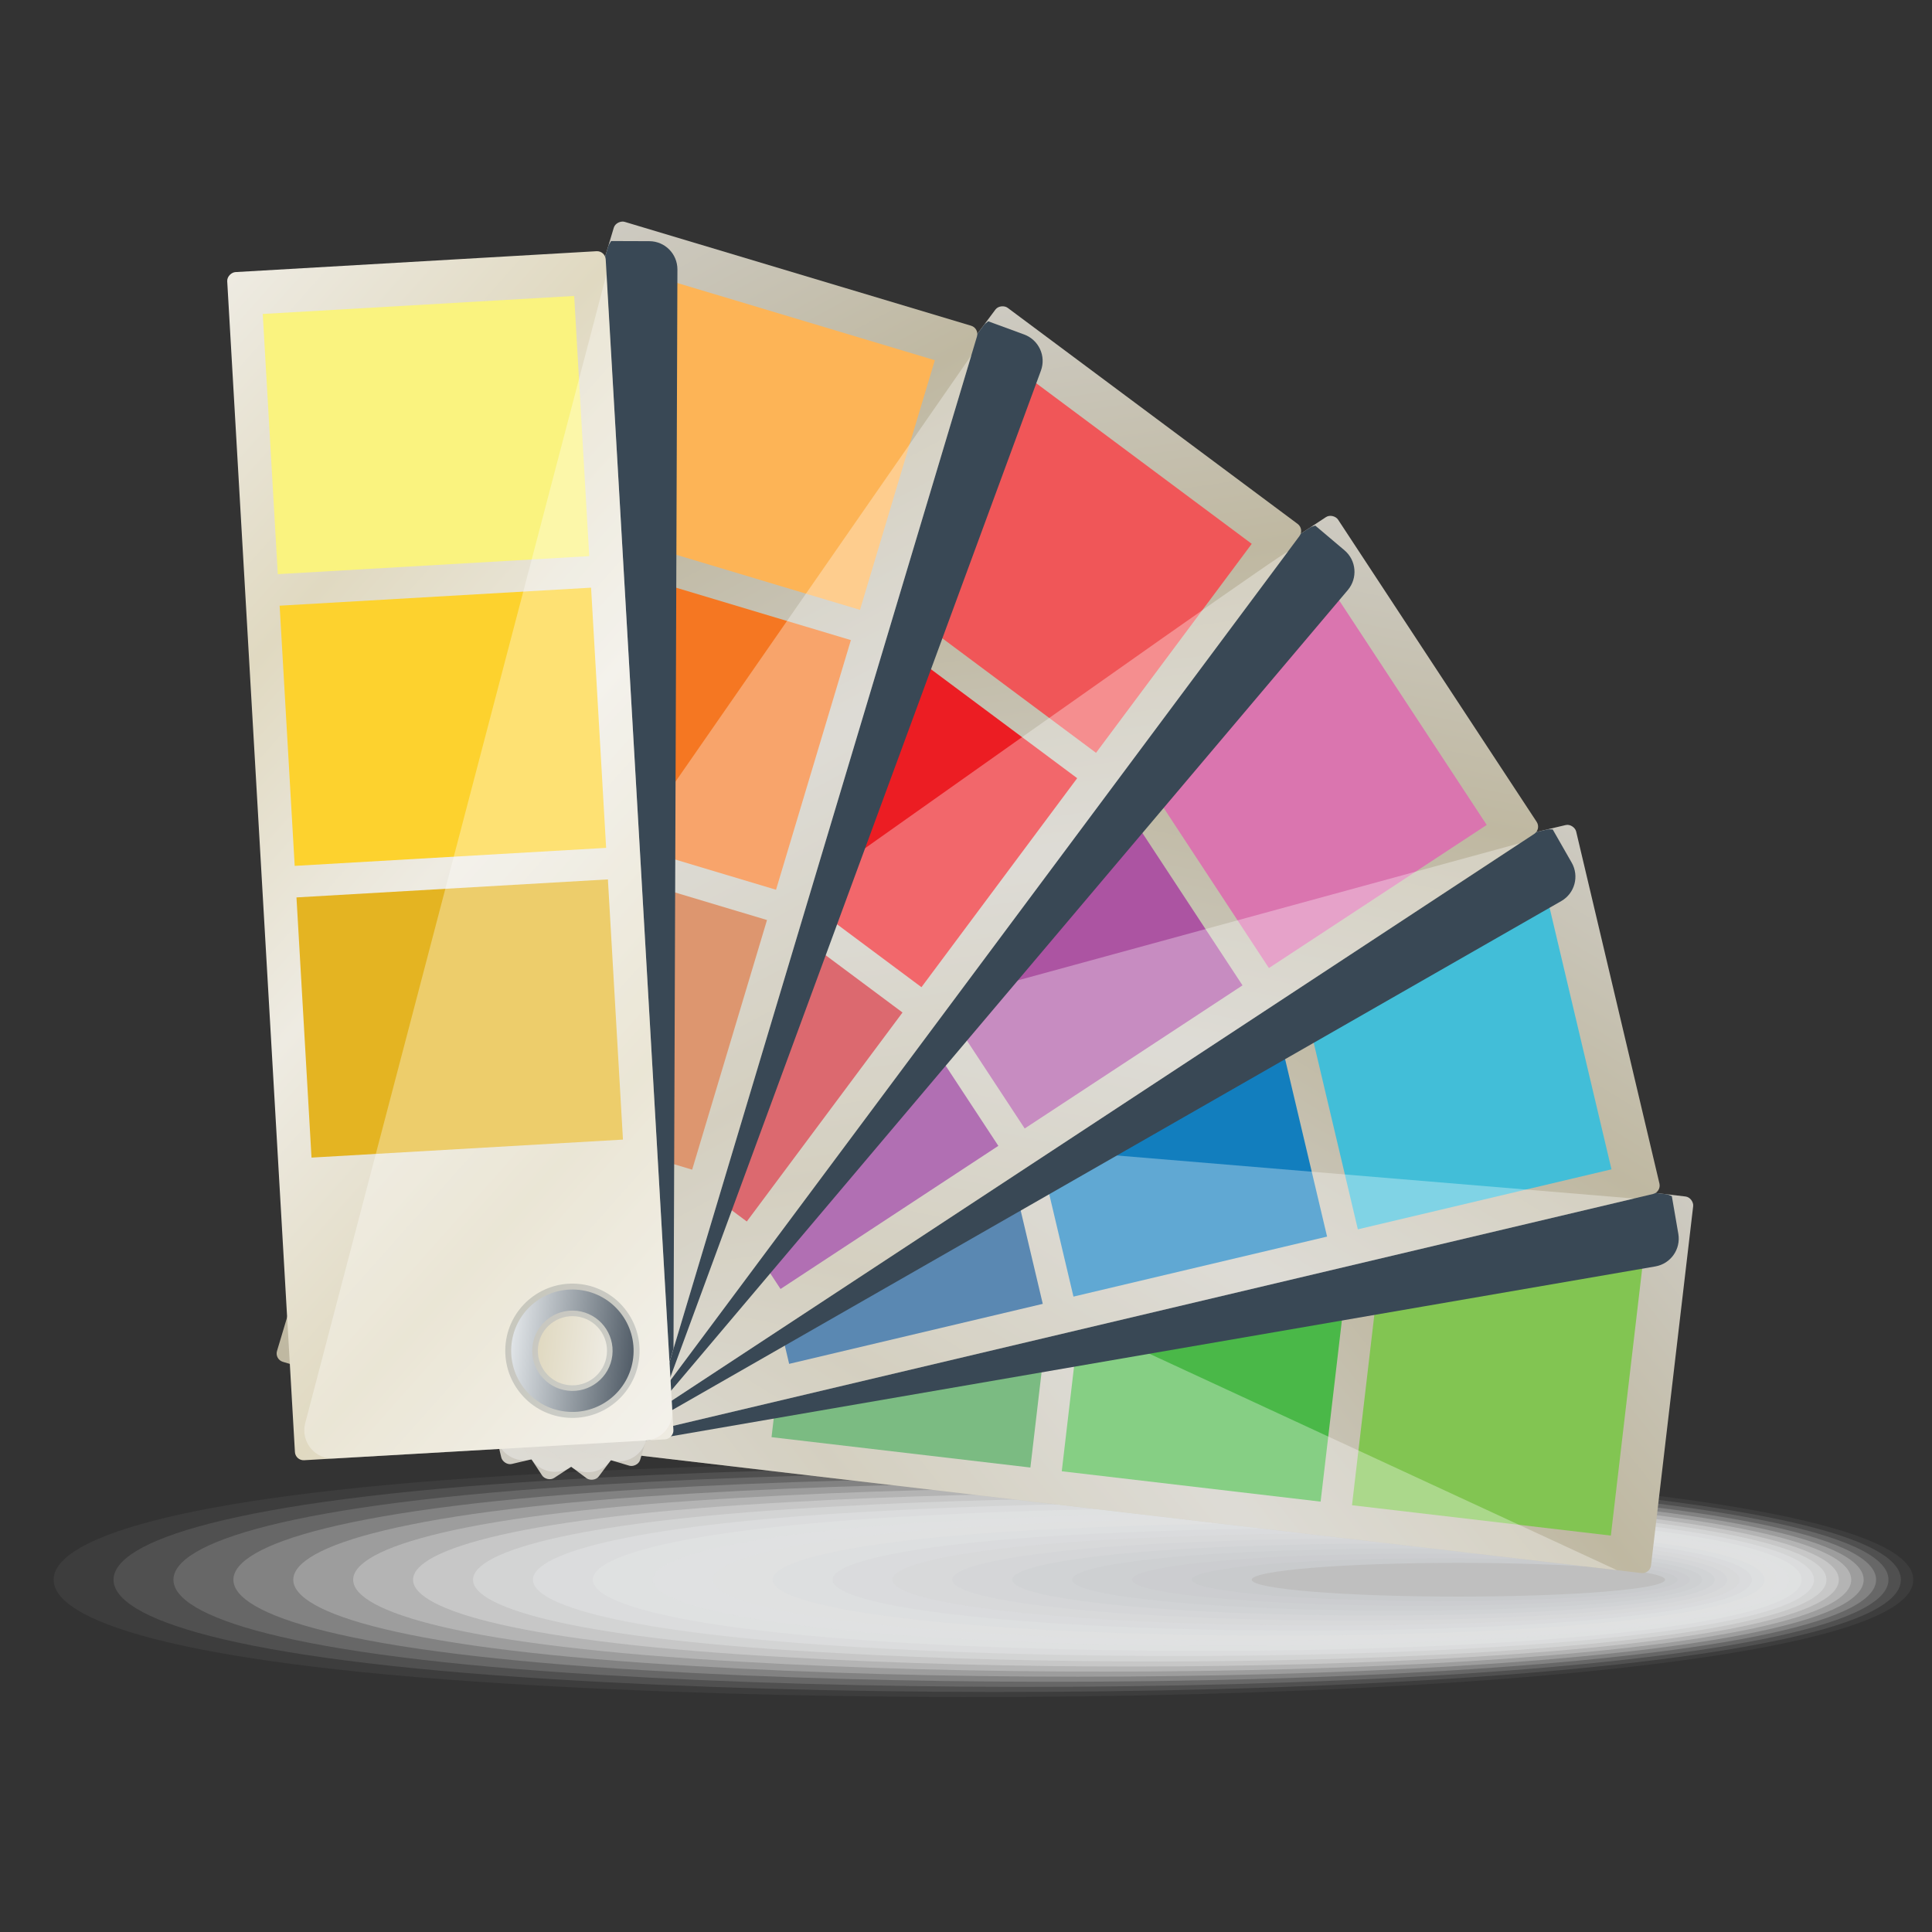 <svg xmlns="http://www.w3.org/2000/svg" xmlns:xlink="http://www.w3.org/1999/xlink" viewBox="0 0 300 300"><rect x="0" y="0" width="300" height="300" fill="#333333" stroke="none"/><defs><style>      .st0 {        fill: url(#linear-gradient2);      }      .st1 {        fill: #fdb456;      }      .st2 {        fill: #ac54a2;      }      .st3 {        fill: #e9eaeb;        opacity: .38;      }      .st4 {        fill: #f57722;      }      .st5 {        fill: #42bed8;      }      .st6 {        fill: #c9cbcd;        opacity: .95;      }      .st7 {        mix-blend-mode: soft-light;      }      .st7, .st8 {        fill: #394855;      }      .st9 {        fill: #dfe0e1;        opacity: .57;      }      .st10 {        fill: #d1d3d4;        opacity: .81;      }      .st11 {        fill: url(#linear-gradient1);      }      .st12 {        fill: #faf37f;      }      .st13 {        fill: #d9dadc;        opacity: .67;      }      .st14 {        fill: #8a288d;      }      .st15 {        fill: #fdd22e;      }      .st16 {        opacity: 0;      }      .st16, .st17 {        fill: #fff;      }      .st18 {        fill: #fafafa;        opacity: .1;      }      .st19 {        isolation: isolate;      }      .st20 {        fill: #cccdcf;        opacity: .9;      }      .st21 {        fill: #e7e7e8;        opacity: .43;      }      .st22 {        fill: #e4e5e6;        opacity: .48;      }      .st23 {        fill: #127ebe;      }      .st24 {        fill: #cd6329;      }      .st25 {        fill: #dcddde;        opacity: .62;      }      .st8 {        opacity: .21;      }      .st8, .st26 {        mix-blend-mode: multiply;      }      .st27 {        fill: url(#linear-gradient7);      }      .st28 {        fill: #094d8c;      }      .st29 {        fill: url(#linear-gradient4);      }      .st30 {        fill: #4ab848;      }      .st31 {        fill: url(#linear-gradient5);      }      .st32 {        fill: #e1e2e3;        opacity: .52;      }      .st33 {        fill: #fcfcfc;        opacity: .05;      }      .st34 {        fill: url(#linear-gradient3);      }      .st35 {        fill: #82c552;      }      .st36 {        fill: #ced0d2;        opacity: .86;      }      .st37 {        fill: #e4b422;      }      .st38 {        fill: #d4d5d7;        opacity: .76;      }      .st39 {        fill: #da75af;      }      .st40 {        fill: #d7d8d9;        opacity: .71;      }      .st17 {        mix-blend-mode: hard-light;        opacity: .33;      }      .st41 {        fill: #f05658;      }      .st42 {        fill: #f4f5f5;        opacity: .19;      }      .st43 {        fill: url(#linear-gradient6);      }      .st44 {        fill: #eceded;        opacity: .33;      }      .st45 {        fill: #f7f7f7;        opacity: .14;      }      .st46 {        fill: #f2f2f2;        opacity: .24;      }      .st47 {        fill: #efeff0;        opacity: .29;      }      .st48 {        fill: #3a9945;      }      .st49 {        fill: #cb2028;      }      .st50 {        fill: url(#linear-gradient);      }      .st51 {        fill: #bfbfbf;      }      .st52 {        fill: #ec1d23;      }    </style><linearGradient id="linear-gradient" x1="107.34" y1="269.34" x2="228.38" y2="148.3" gradientTransform="translate(0 -4.39)" gradientUnits="userSpaceOnUse"><stop offset="0" stop-color="#cdcac1"></stop><stop offset=".24" stop-color="#bfb8a1"></stop><stop offset=".5" stop-color="#cdcac1"></stop><stop offset=".75" stop-color="#bfb8a1"></stop><stop offset="1" stop-color="#cdcac1"></stop></linearGradient><linearGradient id="linear-gradient1" x1="146.35" y1="230.43" x2="267.4" y2="109.38" gradientTransform="translate(-45.58 7.83)" xlink:href="#linear-gradient"></linearGradient><linearGradient id="linear-gradient2" x1="196.35" y1="206.41" x2="317.4" y2="85.36" gradientTransform="translate(-110.88 9.01)" xlink:href="#linear-gradient"></linearGradient><linearGradient id="linear-gradient3" x1="250.08" y1="200.91" x2="371.12" y2="79.87" gradientTransform="translate(-186.84 -1.72)" xlink:href="#linear-gradient"></linearGradient><linearGradient id="linear-gradient4" x1="303.3" y1="214.62" x2="424.34" y2="93.58" gradientTransform="translate(-266.47 -23.07)" xlink:href="#linear-gradient"></linearGradient><linearGradient id="linear-gradient5" x1="349.49" y1="245.93" x2="470.53" y2="124.88" gradientTransform="translate(-340.06 -52.53)" gradientUnits="userSpaceOnUse"><stop offset="0" stop-color="#eeebe2"></stop><stop offset=".24" stop-color="#e0d9c1"></stop><stop offset=".5" stop-color="#eeebe2"></stop><stop offset=".75" stop-color="#e0d9c1"></stop><stop offset="1" stop-color="#eeebe2"></stop></linearGradient><linearGradient id="linear-gradient6" x1="80.53" y1="223.3" x2="99.54" y2="223.3" gradientTransform="translate(25.48 -22.53) rotate(6.69)" gradientUnits="userSpaceOnUse"><stop offset="0" stop-color="#e0e4e7"></stop><stop offset=".69" stop-color="#7f8890"></stop><stop offset="1" stop-color="#525d68"></stop></linearGradient><linearGradient id="linear-gradient7" x1="84.66" y1="223.3" x2="95.4" y2="223.3" gradientTransform="translate(25.48 -22.53) rotate(6.69)" gradientUnits="userSpaceOnUse"><stop offset="0" stop-color="#e0d9c1"></stop><stop offset="1" stop-color="#eeebe2"></stop></linearGradient></defs><g class="st19"><g id="Layer_1"><g><g class="st26"><path class="st16" d="M299.03,245.3c0,17.23-137.15,22.53-228.17,16.78C16.86,258.67-.97,251.64-.97,245.3s17.83-13.37,71.83-16.78c91.01-5.75,228.17-.45,228.17,16.78Z"></path><path class="st33" d="M297.1,245.3c0,16.48-131.31,21.58-218.83,16.11-52.28-3.25-69.94-10-69.94-16.11s17.66-12.86,69.94-16.11c87.52-5.48,218.83-.37,218.83,16.11Z"></path><path class="st18" d="M295.17,245.3c0,15.73-125.46,20.64-209.49,15.43-50.55-3.09-68.05-9.56-68.05-15.43s17.5-12.35,68.05-15.43c84.03-5.2,209.49-.29,209.49,15.43Z"></path><path class="st45" d="M293.24,245.3c0,14.97-119.61,19.69-200.15,14.76-48.82-2.92-66.16-9.12-66.16-14.76s17.33-11.83,66.16-14.76c80.54-4.93,200.15-.22,200.15,14.76Z"></path><path class="st42" d="M291.32,245.3c0,14.22-113.77,18.74-190.82,14.08-47.09-2.76-64.26-8.68-64.26-14.08s17.17-11.32,64.26-14.08c77.05-4.65,190.82-.14,190.82,14.08Z"></path><path class="st46" d="M289.39,245.3c0,13.47-107.92,17.79-181.48,13.41-45.36-2.6-62.37-8.24-62.37-13.41s17-10.81,62.37-13.41c73.56-4.38,181.48-.06,181.48,13.41Z"></path><path class="st47" d="M287.46,245.3c0,12.72-102.07,16.84-172.14,12.74-43.64-2.44-60.48-7.79-60.48-12.74s16.84-10.3,60.48-12.74c70.07-4.11,172.14.02,172.14,12.74Z"></path><path class="st44" d="M285.53,245.3c0,11.97-96.22,15.9-162.81,12.06-41.91-2.27-58.58-7.35-58.58-12.06s16.67-9.79,58.58-12.06c66.58-3.83,162.81.09,162.81,12.06Z"></path><path class="st3" d="M283.61,245.3c0,11.22-90.38,14.95-153.47,11.39-40.18-2.11-56.69-6.91-56.69-11.39s16.51-9.28,56.69-11.39c63.09-3.56,153.47.17,153.47,11.39Z"></path><path class="st21" d="M281.68,245.3c0,10.47-84.52,13.87-144.13,10.71-38.45-2.03-54.8-6.47-54.8-10.71s16.35-8.76,54.8-10.71c59.6-3.29,144.13.25,144.13,10.71Z"></path><path class="st22" d="M279.75,245.3c0,9.71-78.68,12.91-134.79,10.04-36.72-1.88-52.91-6.03-52.91-10.04s16.18-8.25,52.91-10.04c56.11-3.01,134.79.32,134.79,10.04Z"></path><path class="st32" d="M277.82,245.3c0,8.96-72.83,11.96-125.46,9.37-34.99-1.72-51.01-5.59-51.01-9.37s16.02-7.74,51.01-9.37c52.62-2.74,125.46.4,125.46,9.37Z"></path><path class="st9" d="M275.89,245.3c0,8.21-66.98,11-116.12,8.69-33.27-1.57-49.12-5.15-49.12-8.69s15.85-7.23,49.12-8.69c49.13-2.46,116.12.48,116.12,8.69Z"></path><path class="st25" d="M273.97,245.3c0,7.46-61.13,10.05-106.78,8.02-31.54-1.41-47.23-4.71-47.23-8.02s15.69-6.72,47.23-8.02c45.64-2.19,106.78.56,106.78,8.02Z"></path><path class="st13" d="M272.04,245.3c0,6.71-55.29,9.11-97.45,7.34-29.81-1.25-45.33-4.26-45.33-7.34s15.52-6.21,45.33-7.34c42.15-1.92,97.45.63,97.45,7.34Z"></path><path class="st40" d="M270.11,245.3c0,5.96-49.44,8.16-88.11,6.67-28.08-1.08-43.44-3.82-43.44-6.67s15.36-5.69,43.44-6.67c38.66-1.64,88.11.71,88.11,6.67Z"></path><path class="st38" d="M268.18,245.3c0,5.21-43.6,7.22-78.77,5.99-26.36-.92-41.55-3.38-41.55-5.99s15.19-5.18,41.55-5.99c35.17-1.37,78.77.79,78.77,5.99Z"></path><path class="st10" d="M266.26,245.3c0,4.45-37.75,6.29-69.43,5.32-24.63-.75-39.66-2.94-39.66-5.32s15.03-4.67,39.66-5.32c31.68-1.1,69.43.87,69.43,5.32Z"></path><path class="st36" d="M264.33,245.3c0,3.7-31.9,5.36-60.1,4.65-22.9-.58-37.76-2.5-37.76-4.65s14.86-4.16,37.76-4.65c28.19-.82,60.1.94,60.1,4.65Z"></path><path class="st20" d="M262.4,245.3c0,2.95-26.06,4.44-50.76,3.97-21.17-.4-35.87-2.06-35.87-3.97s14.7-3.65,35.87-3.97c24.7-.55,50.76,1.02,50.76,3.97Z"></path><path class="st6" d="M260.47,245.3c0,2.2-20.21,3.52-41.42,3.3-19.45-.21-33.98-1.62-33.98-3.3s14.53-3.14,33.98-3.3c21.21-.27,41.42,1.1,41.42,3.3Z"></path><ellipse class="st51" cx="226.46" cy="245.3" rx="32.09" ry="2.62"></ellipse></g><g><g><rect class="st50" x="75.47" y="174.99" width="184.8" height="58.87" rx="1.35" ry="1.35" transform="translate(24.96 -18.17) rotate(6.69)"></rect><rect class="st35" x="212.62" y="187.82" width="40.47" height="48.44" transform="translate(26.29 -25.69) rotate(6.69)"></rect><rect class="st30" x="167.55" y="182.54" width="40.47" height="48.44" transform="translate(25.37 -20.47) rotate(6.69)"></rect><rect class="st48" x="122.48" y="177.25" width="40.47" height="48.44" transform="translate(24.45 -15.26) rotate(6.69)"></rect><path class="st17" d="M251.05,243.81l-174.03-20.42c-2.4-.28-4.12-2.46-3.84-4.86l5.65-48.12c.16-1.39.98-2.62,2.21-3.31,1.22-.69,2.7-.74,3.98-.15l166.03,76.85Z"></path></g><path class="st7" d="M90.31,165.69l-10.9,1.88c-.17.38-.34.76-.39,1.2l-4,34.06,3.48,20.19c.04.21.16.38.22.58l13.19,1.55,165.13-28.5c2.38-.41,3.98-2.67,3.57-5.06l-1.01-5.86c-.29-.1-.56-.25-.88-.29l-168.42-19.76Z"></path><g><rect class="st11" x="68.89" y="148.29" width="184.8" height="58.87" rx="1.35" ry="1.35" transform="translate(-36.58 41.9) rotate(-13.31)"></rect><rect class="st5" x="204.72" y="138.45" width="40.47" height="48.44" transform="translate(-31.4 56.15) rotate(-13.31)"></rect><rect class="st23" x="160.56" y="148.89" width="40.47" height="48.44" transform="translate(-34.99 46.27) rotate(-13.31)"></rect><rect class="st28" x="116.41" y="159.34" width="40.47" height="48.44" transform="translate(-38.58 36.38) rotate(-13.31)"></rect><path class="st17" d="M253.73,186.11l-171.32,40.53c-2.35.56-4.71-.9-5.27-3.25l-11.15-47.16c-.32-1.36.03-2.8.94-3.86.91-1.06,2.28-1.62,3.68-1.51l183.12,15.25Z"></path></g><path class="st7" d="M75.16,167.86l-9.6,5.5c-.03.42-.06.83.04,1.26l7.89,33.37,10.18,17.78c.11.19.28.3.41.47l12.92-3.06,145.43-83.26c2.1-1.2,2.82-3.87,1.62-5.97l-2.95-5.16c-.31,0-.61-.04-.93.03l-165.02,39.03Z"></path><g><rect class="st0" x="53.57" y="125.46" width="184.8" height="58.87" rx="1.35" ry="1.35" transform="translate(-61.08 105.61) rotate(-33.31)"></rect><rect class="st39" x="180.41" y="94.75" width="40.47" height="48.44" transform="translate(-32.37 129.73) rotate(-33.31)"></rect><rect class="st2" x="142.49" y="119.66" width="40.47" height="48.44" transform="translate(-52.28 113) rotate(-33.31)"></rect><rect class="st14" x="104.57" y="144.58" width="40.47" height="48.44" transform="translate(-72.19 96.27) rotate(-33.31)"></rect><path class="st17" d="M236,130.92l-147.43,96.91c-.97.64-2.15.86-3.29.63-1.14-.24-2.13-.91-2.77-1.88l-26.61-40.5c-.77-1.17-.93-2.64-.44-3.95s1.59-2.3,2.94-2.67l177.6-48.53Z"></path></g><path class="st7" d="M61.66,175.08l-7.14,8.45c.12.4.23.8.47,1.17l18.83,28.66,15.65,13.23c.17.14.37.19.54.3l11.1-7.29,108.18-127.98c1.56-1.85,1.33-4.61-.52-6.17l-4.54-3.84c-.29.11-.59.17-.86.35L61.66,175.08Z"></path><g><rect class="st34" x="31.37" y="109.24" width="184.8" height="58.87" rx="1.35" ry="1.35" transform="translate(-61.38 155.06) rotate(-53.31)"></rect><rect class="st41" x="142.63" y="61.99" width="40.47" height="48.44" transform="translate(-3.58 165.29) rotate(-53.31)"></rect><rect class="st52" x="115.52" y="98.38" width="40.47" height="48.44" transform="translate(-43.67 158.2) rotate(-53.31)"></rect><rect class="st49" x="88.4" y="134.76" width="40.47" height="48.44" transform="translate(-83.76 151.1) rotate(-53.31)"></rect><path class="st17" d="M199.97,85.68l-105.19,141.17c-1.44,1.94-4.19,2.34-6.12.89l-38.87-28.97c-1.12-.84-1.78-2.16-1.76-3.56.02-1.4.7-2.71,1.84-3.52,26.48-18.84,151.26-107.57,150.11-106.02Z"></path></g><path class="st7" d="M51.45,186.48l-3.82,10.38c.25.34.49.68.84.94l27.5,20.49,19.23,7.08c.2.07.41.05.61.1l7.93-10.65,57.89-157.26c.84-2.27-.33-4.78-2.6-5.62l-5.58-2.05c-.23.2-.5.36-.69.62L51.45,186.48Z"></path><g><rect class="st29" x="4.96" y="101.59" width="184.8" height="58.87" rx="1.35" ry="1.35" transform="translate(-56.11 186.65) rotate(-73.31)"></rect><rect class="st1" x="95.92" y="44.14" width="40.47" height="48.44" transform="translate(17.31 159.99) rotate(-73.31)"></rect><rect class="st4" x="82.88" y="87.6" width="40.47" height="48.44" transform="translate(-33.61 178.48) rotate(-73.31)"></rect><rect class="st24" x="69.85" y="131.07" width="40.47" height="48.44" transform="translate(-84.53 196.98) rotate(-73.31)"></rect><path class="st17" d="M150.84,55.16s-6.21,20.71-6.83,22.78l-43.73,145.86c-.69,2.31-3.13,3.63-5.45,2.93l-46.42-13.92c-1.34-.4-2.41-1.42-2.87-2.75-.46-1.32-.26-2.79.54-3.94L150.84,55.16Z"></path></g><path class="st7" d="M45.75,200.68l-.04,11.06c.35.23.69.47,1.11.59l32.85,9.85,20.49.07c.22,0,.4-.09.61-.12l3.81-12.72.61-167.57c0-2.42-1.94-4.38-4.36-4.39l-5.94-.02c-.15.27-.34.51-.44.82l-48.7,162.43Z"></path><g><rect class="st31" x="-22.47" y="103.44" width="184.8" height="58.87" rx="1.35" ry="1.35" transform="translate(-58.69 210.36) rotate(-93.31)"></rect><rect class="st12" x="45.92" y="43.34" width="40.47" height="48.44" transform="translate(2.52 137.5) rotate(-93.31)"></rect><rect class="st15" x="48.54" y="88.64" width="40.47" height="48.44" transform="translate(-39.93 188.03) rotate(-93.31)"></rect><rect class="st37" x="51.16" y="133.94" width="40.47" height="48.44" transform="translate(-82.39 238.56) rotate(-93.31)"></rect><path class="st17" d="M94.15,42.68s1.33,22.2,1.45,24.36l8.79,152.02c.14,2.41-1.7,4.48-4.12,4.62l-48.39,2.8c-1.4.08-2.75-.51-3.64-1.6s-1.2-2.53-.85-3.88L94.15,42.68Z"></path></g><path class="st8" d="M99.24,210.96c-.67,5.72-5.85,9.81-11.57,9.14-5.72-.67-9.81-5.85-9.14-11.57.67-5.72,5.85-9.81,11.57-9.14,5.72.67,9.81,5.85,9.14,11.57Z"></path><path class="st43" d="M98.32,210.85c-.61,5.21-5.33,8.94-10.55,8.33-5.21-.61-8.94-5.33-8.33-10.55.61-5.21,5.33-8.94,10.55-8.33,5.21.61,8.94,5.33,8.33,10.55ZM89.61,203.55c-3.42-.4-6.52,2.05-6.92,5.47-.4,3.42,2.05,6.52,5.47,6.92,3.42.4,6.52-2.05,6.92-5.47.4-3.42-2.05-6.52-5.47-6.92Z"></path><path class="st27" d="M94.22,210.37c-.35,2.95-3.01,5.05-5.96,4.71-2.95-.35-5.05-3.01-4.71-5.96.35-2.95,3.01-5.05,5.96-4.71,2.95.35,5.05,3.01,4.71,5.96Z"></path></g></g></g></g></svg>